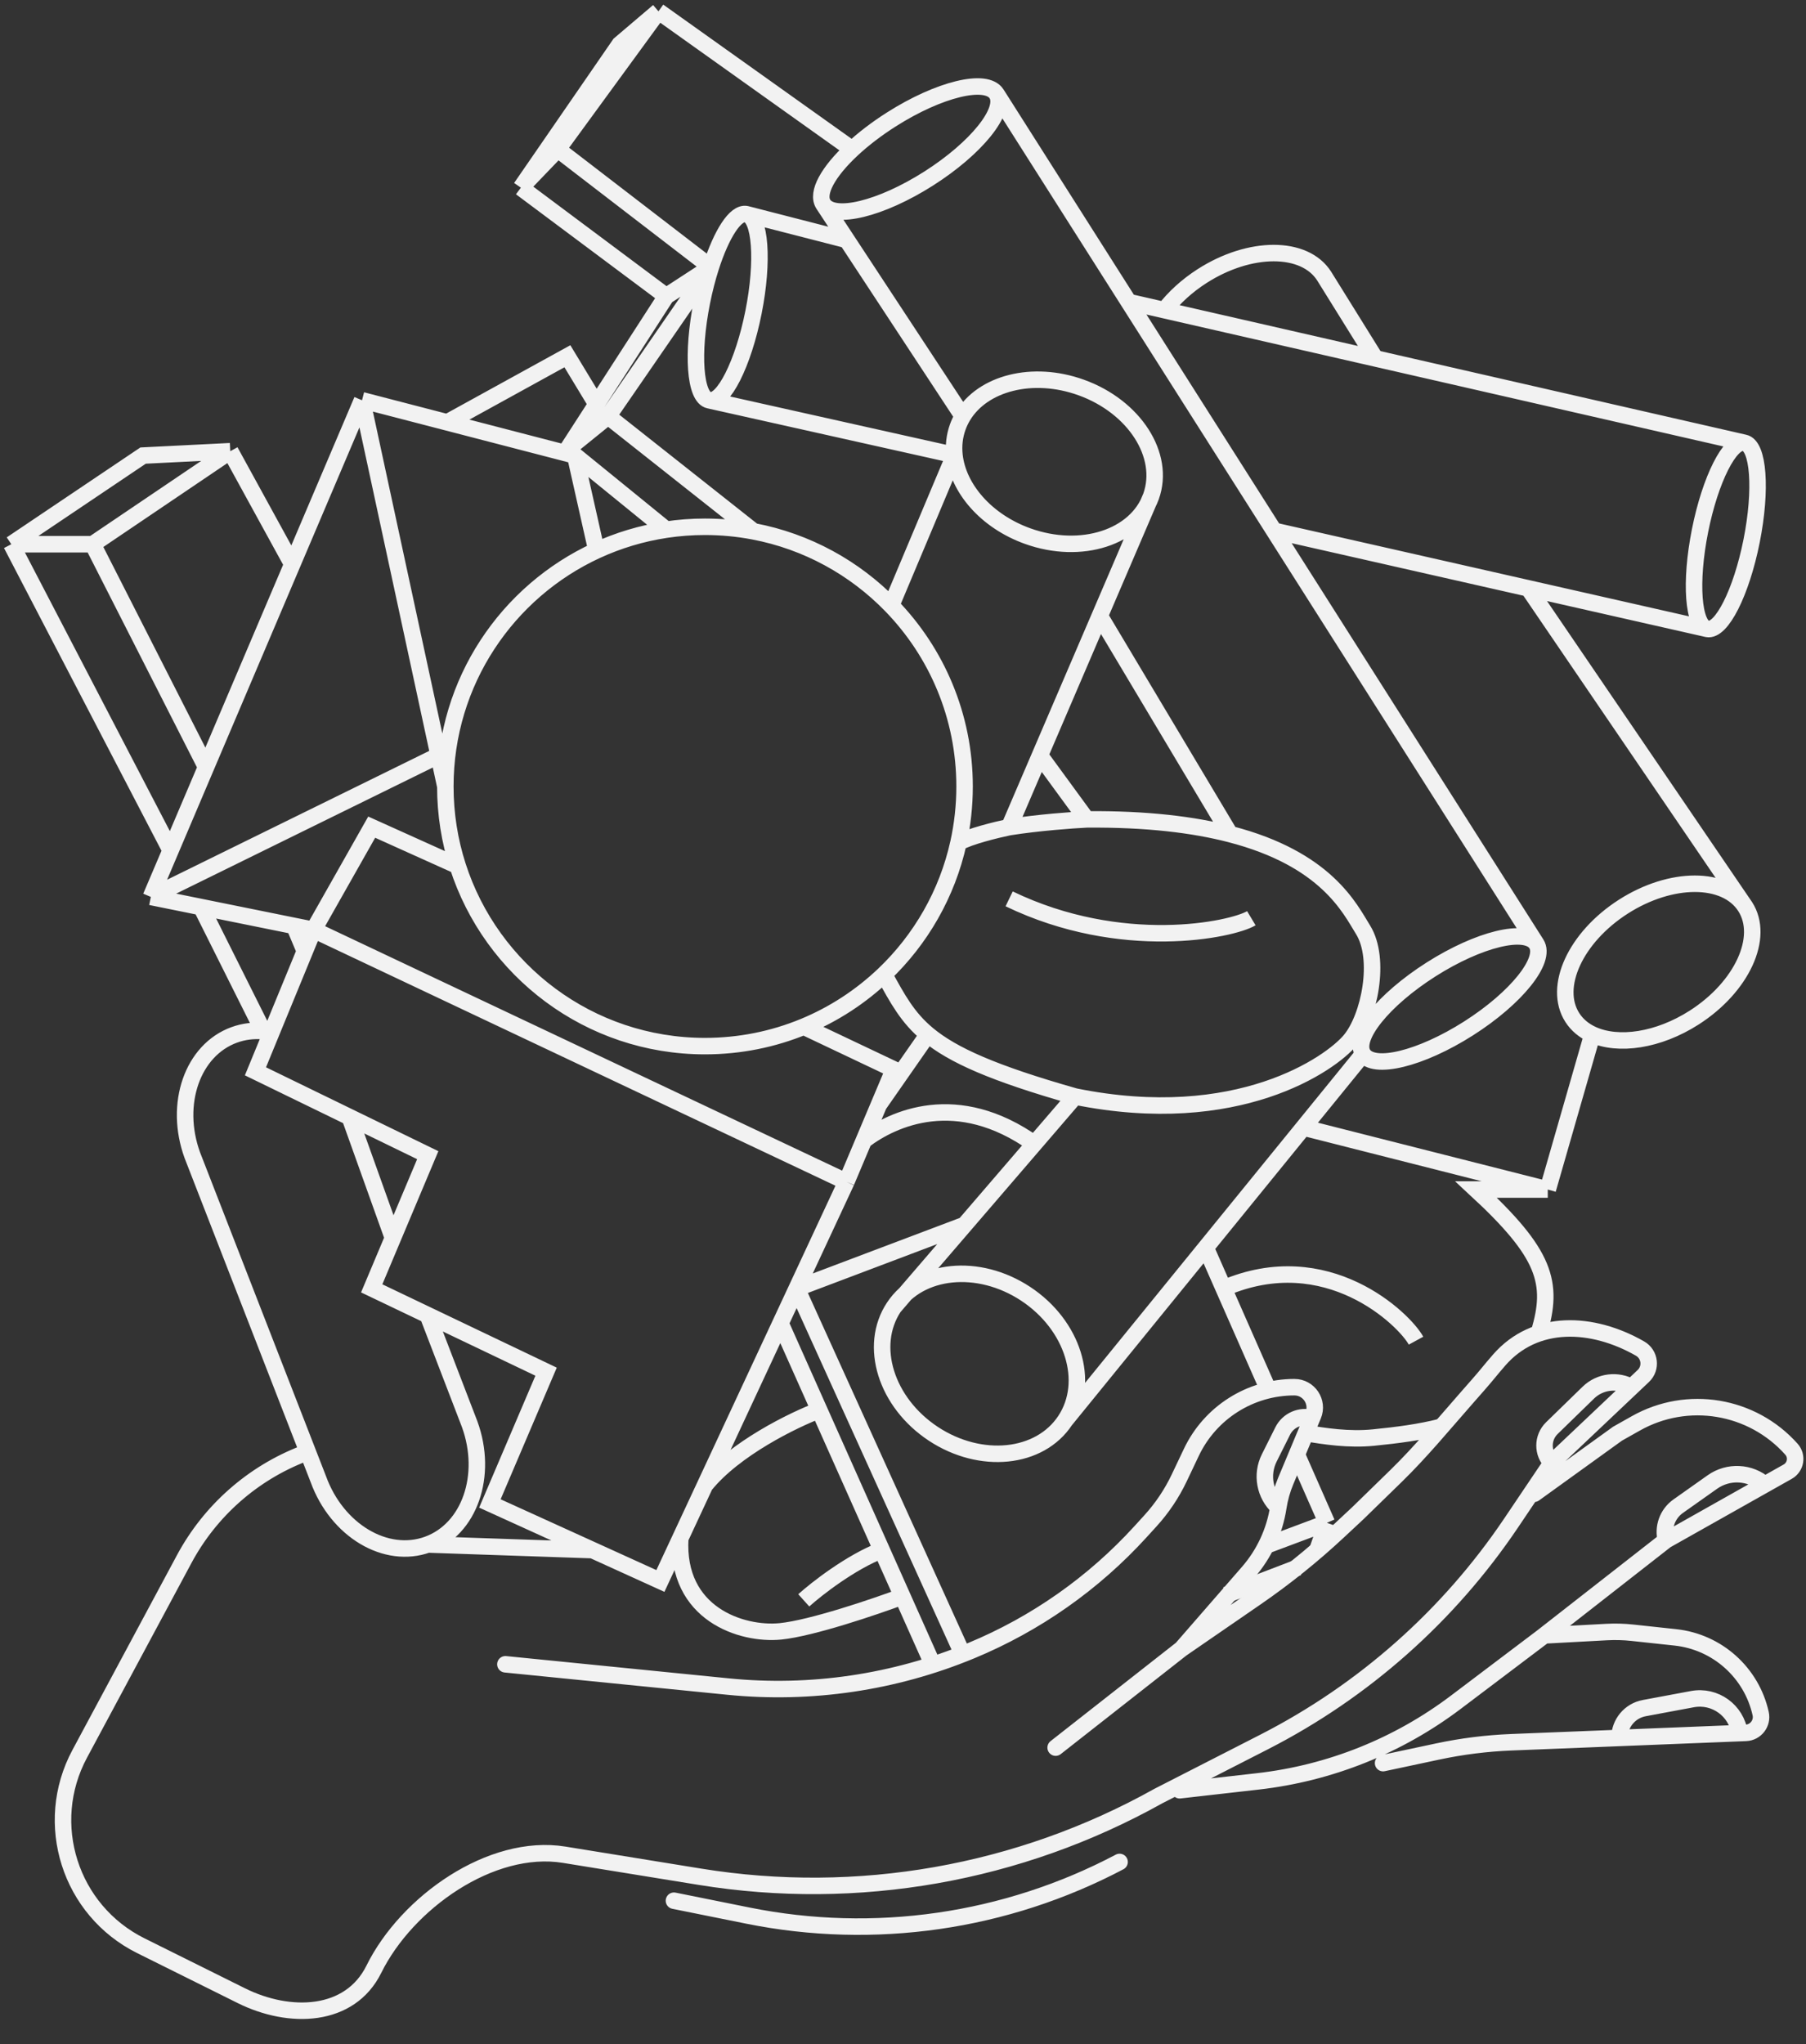 <?xml version="1.0" encoding="utf-8"?>
<svg xmlns="http://www.w3.org/2000/svg" fill="none" height="100%" overflow="visible" preserveAspectRatio="none" style="display: block;" viewBox="0 0 319 361" width="100%">
<rect x="0" y="0" width="319" height="361" fill="#333333" stroke="none"/>
<g id="Group 13">
<path d="M274.073 258.331L266.926 268.95C255.901 285.329 240.894 298.638 223.314 307.627L204.601 317.194V317.194C180 330.935 151.477 335.958 123.662 331.448L99.66 327.556C86.739 325.46 71.84 336.034 66.04 347.77V347.77C61.806 356.338 51.19 356.702 42.631 352.448L24.871 343.621C12.357 337.4 7.468 322.061 14.076 309.747L32.537 275.342C37.123 266.796 44.624 260.18 53.677 256.699V256.699M274.073 258.331L288.176 244.984M274.073 258.331V258.331C272.379 256.636 272.397 253.884 274.114 252.212L280.548 245.948C282.59 243.959 285.703 243.566 288.176 244.984V244.984M208.707 291.185L221.85 282.136C226.999 278.591 231.878 274.67 236.447 270.405L239.85 267.229L246.565 260.686C250.967 256.397 254.907 251.609 258.965 246.992C260.396 245.363 261.783 243.807 262.78 242.588C263.368 241.869 264.056 241.047 264.817 240.175C271.188 232.881 281.275 233.356 289.683 238.161V238.161C291.453 239.173 291.745 241.606 290.264 243.007L288.176 244.984M208.707 291.185L186.462 308.639M208.707 291.185L220.473 277.667C223.295 274.425 225.139 270.45 225.793 266.202V266.202M89.269 293.923L128.591 297.855C143.216 299.318 157.977 297.138 171.555 291.511V291.511C182.95 286.789 193.164 279.612 201.469 270.493L203.2 268.592C205.263 266.327 206.979 263.768 208.293 261L210.434 256.49C213.769 249.463 220.852 244.984 228.63 244.984V244.984C231.198 244.984 232.939 247.598 231.948 249.968L231.743 250.459M294.265 272.02L272.362 289.132L257.138 300.634C246.941 308.339 234.862 313.163 222.163 314.603L208.365 316.168M294.265 272.02V272.02C293.649 269.76 294.511 267.355 296.424 266.002L302.463 261.731C305.286 259.734 309.106 259.923 311.719 262.187V262.187M294.265 272.02L311.719 262.187M244.299 311.377L253.965 309.32C258.237 308.411 262.578 307.866 266.942 307.692L286.051 306.928M273.389 288.789L283.79 288.227C285.295 288.146 286.804 288.186 288.303 288.347L295.936 289.169C303.324 289.965 309.381 295.383 310.993 302.636V302.636C311.371 304.337 310.118 305.965 308.377 306.035L307.27 306.079M270.993 263.806L285.709 253.197L288.954 251.369C298.048 246.243 309.484 248.145 316.43 255.937V255.937C317.526 257.167 317.206 259.096 315.77 259.904L311.719 262.187M307.27 306.079V306.079C306.711 302.067 302.915 299.335 298.933 300.077L290.425 301.663C287.89 302.136 286.051 304.349 286.051 306.928V306.928M307.27 306.079L286.051 306.928M231.743 250.459L227.096 261.57C226.475 263.056 226.037 264.611 225.793 266.202V266.202M231.743 250.459V250.459C229.699 249.865 227.523 250.816 226.571 252.719L224.195 257.472C222.724 260.413 223.376 263.972 225.793 266.202V266.202" id="Vector 30" stroke="#F2F2F2" stroke-linecap="round" stroke-width="2.912"/>
<path d="M119.043 335.675L132.096 338.304C154.421 342.801 177.613 339.455 197.756 328.83V328.83" id="Vector 31" stroke="#F2F2F2" stroke-linecap="round" stroke-width="2.912"/>
<path d="M78.66 138.892C78.66 120.407 89.597 104.476 105.354 97.218M78.66 138.892C78.66 143.786 79.426 148.501 80.846 152.924M78.66 138.892L77.478 133.417M203.309 87.682C200.706 94.933 190.952 98.067 181.524 94.682C174.183 92.047 169.204 86.237 168.587 80.371M203.309 87.682C205.912 80.431 200.379 71.809 190.951 68.424C182.392 65.351 173.564 67.651 170.062 73.526M203.309 87.682L194.257 108.776M308.265 160.125C311.729 165.528 307.701 174.291 299.267 179.698C292.893 183.784 285.827 184.784 281.26 182.695M308.265 160.125C304.801 154.721 295.156 154.724 286.722 160.13C278.289 165.537 274.261 174.3 277.725 179.703C278.571 181.023 279.785 182.02 281.26 182.695M308.265 160.125L269.967 103.912M188.152 250.846C183.647 257.672 173.217 258.733 164.856 253.215C156.495 247.696 153.37 237.689 157.875 230.863M188.152 250.846C192.658 244.02 189.532 234.013 181.172 228.495C172.811 222.977 162.381 224.037 157.875 230.863M188.152 250.846L212.965 220.343M157.875 230.863L170.378 216.328M75.554 272.764C68.174 275.448 59.524 270.289 56.233 261.242L33.968 204.01C30.677 194.962 33.992 185.451 41.372 182.767C43.038 182.161 44.77 181.954 46.49 182.103M75.554 272.764C82.934 270.08 86.249 260.569 82.958 251.521L75.554 232.26M75.554 272.764L104.669 273.762M176.029 16.583C177.859 19.458 172.491 26.149 164.039 31.528C155.588 36.906 147.253 38.935 145.423 36.059M176.029 16.583C174.199 13.707 165.864 15.736 157.412 21.114C154.776 22.792 152.44 24.597 150.528 26.375M176.029 16.583L199.373 53.335M145.423 36.059L149.582 42.383M145.423 36.059C144.164 34.081 146.312 30.296 150.528 26.375M271.374 166.686C273.204 169.562 267.836 176.253 259.384 181.631C250.933 187.01 242.598 189.039 240.768 186.163M271.374 166.686C269.544 163.811 261.209 165.839 252.757 171.218C244.306 176.596 238.938 183.287 240.768 186.163M271.374 166.686L225.03 93.727M240.768 186.163L230.224 199.125M131.812 37.816C134.328 38.317 134.901 46.083 133.091 55.16C131.281 64.238 127.775 71.19 125.258 70.689M131.812 37.816L149.582 42.383M131.812 37.816C129.908 37.436 127.436 41.326 125.562 47.175M125.258 70.689C122.742 70.187 122.17 62.421 123.979 53.344C124.42 51.136 124.96 49.054 125.562 47.175M125.258 70.689L168.587 80.371M308.112 78.199C310.629 78.701 311.201 86.466 309.391 95.544C307.582 104.621 304.075 111.573 301.559 111.072M308.112 78.199C305.596 77.697 302.089 84.65 300.28 93.727C298.47 102.805 299.043 110.57 301.559 111.072M308.112 78.199L242.93 63.294M301.559 111.072L269.967 103.912M168.587 80.371C168.412 78.703 168.589 77.03 169.166 75.424C169.406 74.756 169.706 74.123 170.062 73.526M168.587 80.371L157.412 106.939M157.412 106.939C165.437 115.197 170.377 126.468 170.377 138.892C170.377 142.3 170.006 145.621 169.301 148.817M157.412 106.939C150.972 100.309 142.544 95.621 133.091 93.833M170.062 73.526L149.582 42.383M178.249 146.079L183.683 133.417M178.249 146.079C183.451 145.258 189.542 144.824 191.938 144.71M178.249 146.079C176.048 146.535 171.177 147.722 169.301 148.817M225.03 93.727L199.373 53.335M225.03 93.727L269.967 103.912M199.373 53.335L205.68 54.777M242.93 63.294L233.884 48.745C230.42 43.341 220.775 43.344 212.341 48.75C209.632 50.487 207.378 52.57 205.68 54.777M242.93 63.294L205.68 54.777M150.528 26.375L116.305 2M116.305 2L98.509 26.375M116.305 2L109.46 7.818L92.007 33.143M98.509 26.375L92.007 33.143M98.509 26.375L125.562 47.175M92.007 33.143L117.674 52.308M125.562 47.175L117.674 52.308M125.562 47.175L107.407 73.526M117.674 52.308L105.354 71.392M100.22 79.344L107.407 73.526M100.22 79.344L101.589 80.458M100.22 79.344L105.354 71.392M107.407 73.526L133.091 93.833M133.091 93.833C130.314 93.308 127.448 93.033 124.519 93.033C122.193 93.033 119.907 93.207 117.674 93.541M117.674 93.541C113.339 94.189 109.203 95.445 105.354 97.218M117.674 93.541L101.589 80.458M105.354 97.218L101.589 80.458M101.589 80.458L79.002 74.596M63.944 70.689L77.478 133.417M63.944 70.689L51.623 99.657M63.944 70.689L79.002 74.596M26.641 158.399L77.478 133.417M26.641 158.399L35.539 160.2M26.641 158.399L30.134 150.186M55.388 164.217L65.655 146.079L80.846 152.924M55.388 164.217L149.501 208.707M55.388 164.217L51.966 163.525M55.388 164.217L53.841 167.982M80.846 152.924C86.773 171.388 104.085 184.751 124.519 184.751C130.698 184.751 136.592 183.529 141.972 181.313M149.501 208.707L140.73 227.53M149.501 208.707L152.582 201.406M141.972 181.313L157.875 188.858L155.228 195.132M141.972 181.313C147.273 179.13 152.074 175.982 156.158 172.089M69.4 218.632L75.554 204.01L61.77 197.302M69.4 218.632L65.655 227.53L75.554 232.26M69.4 218.632L61.77 197.302M75.554 232.26L96.456 242.246L86.531 265.518L104.669 273.762M104.669 273.762L116.647 279.207L120.156 271.678M35.539 160.2L46.49 182.103M35.539 160.2L51.966 163.525M46.49 182.103C46.978 182.145 47.466 182.216 47.951 182.314M30.134 150.186L2 96.113M30.134 150.186L36.392 135.47M2 96.113H16.374M2 96.113L25.272 80.458L40.672 79.686M16.374 96.113L40.672 79.686M16.374 96.113L36.392 135.47M40.672 79.686L51.623 99.657M36.392 135.47L51.623 99.657M51.966 163.525L53.841 167.982M53.841 167.982L47.951 182.314M61.77 197.302L45.121 189.2L47.951 182.314M137.859 233.69L140.73 227.53M137.859 233.69L124.519 262.316M137.859 233.69L144.71 249.043M234.375 268.94L229.098 256.962M234.375 268.94L223.971 272.834M234.375 268.94L232.578 274.073M140.73 227.53L170.378 216.328M140.73 227.53L170.067 292.212M189.885 193.649C218.632 199.467 235.059 187.831 238.481 183.725C241.904 179.618 243.957 169.351 240.768 164.217C238.451 160.487 234.318 151.697 217.263 147.302M189.885 193.649L182.698 202.005M189.885 193.649C175.429 189.543 168.275 186.337 163.889 182.698M170.378 216.328L182.698 202.005M212.965 220.343L230.224 199.125M212.965 220.343L216.131 227.53M230.224 199.125L273.389 210.076M273.389 210.076H260.726C272.932 221.366 274.529 226.519 271.819 235.401M273.389 210.076L281.26 182.695M183.683 133.417L191.938 144.71M183.683 133.417L194.257 108.776M191.938 144.71C202.603 144.617 210.847 145.648 217.263 147.302M105.354 71.392L100.22 62.917L79.002 74.596M120.156 271.678C119.385 285.025 131.008 288.789 137.859 288.105C143.34 287.557 154.499 283.77 159.393 281.945M120.156 271.678L124.519 262.316M159.393 281.945L155.741 273.762M159.393 281.945L164.856 294.188M124.519 262.316C129.72 255.843 140.147 250.77 144.71 249.043M144.71 249.043L155.741 273.762M155.741 273.762C150.202 275.928 144.254 280.576 141.972 282.629M216.131 227.53C234.375 219.659 248.064 233.006 250.117 236.77M216.131 227.53L223.971 245.326M156.158 172.089C162.632 165.916 167.304 157.868 169.301 148.817M156.158 172.089C158.545 176.415 160.28 179.703 163.889 182.698M178.249 158.742C198.098 168.324 217.605 164.217 221.028 162.164M194.257 108.776L217.263 147.302M182.698 202.005C169.009 192.28 157.715 197.528 152.582 201.406M152.582 201.406L155.228 195.132M163.889 182.698L155.228 195.132M230.61 253.082C233.965 253.656 238.266 254.313 242.588 253.882C246.773 253.465 250.844 252.942 254.566 251.982M216.579 281.683L229.298 276.811" id="Vector" stroke="#F2F2F2" stroke-width="2.912"/>
</g>
</svg>